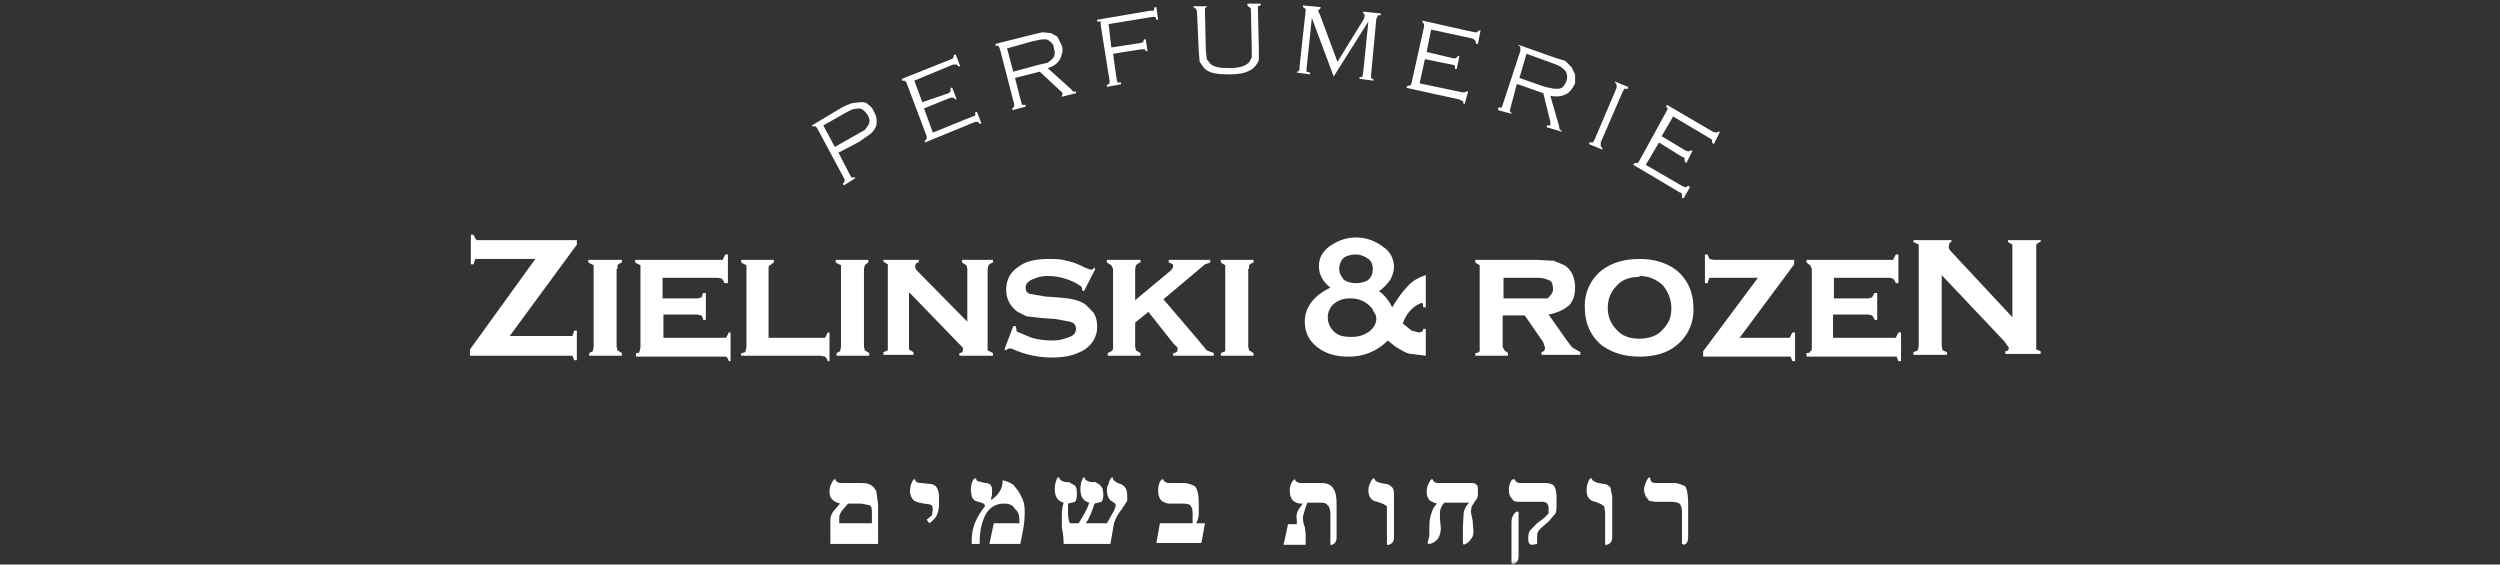 <?xml version="1.0" encoding="UTF-8"?> <svg xmlns="http://www.w3.org/2000/svg" width="310" height="70" viewBox="0 0 310 70" fill="none"><rect x="0" y="0" width="310" height="70" fill="#333333" stroke="none"/><g clip-path="url(#clip0_1482_10)"><mask id="mask0_1482_10" style="mask-type:alpha" maskUnits="userSpaceOnUse" x="0" y="0" width="310" height="70"><path d="M0 0H310V70H0V0Z" fill="white"></path></mask><g mask="url(#mask0_1482_10)"><path d="M103.954 18.889L105.378 21.667L105.597 22H106.035V22.111L104.611 23L104.502 22.778L104.721 22.555V22.222L101.325 15.889L101.106 15.667H100.777L100.668 15.555L104.392 13.333C104.812 13.107 105.253 12.921 105.707 12.778L106.802 12.667C107.021 12.667 107.35 12.667 107.569 12.889C107.898 13.111 108.226 13.444 108.336 13.778C108.664 14.333 108.774 14.889 108.664 15.444C108.664 15.778 108.336 16.222 108.007 16.555L106.583 17.555L104.064 18.889H103.954ZM103.516 18.222L106.254 16.667L107.24 16.111L107.569 15.667C107.898 15.222 107.898 14.778 107.569 14.222C107.24 13.778 106.912 13.444 106.474 13.444L105.707 13.555L104.83 14L102.092 15.555L103.516 18.222ZM114.58 13.444L115.675 16.444L120.604 14.444L120.933 14.333V13.889H121.152L121.7 15.333H121.481L121.261 15.111H120.933L114.689 17.667V17.444L114.908 17.222V16.889L112.389 10.222L112.17 10H111.841V9.778L117.975 7.333L118.194 7.222L118.304 6.778H118.523L119.071 8.222H118.852L118.633 8H118.194L113.375 10L114.36 12.667L117.647 11.555L117.866 11.333V10.889H118.085L118.633 12.333H118.523L118.194 12.111H117.866L114.58 13.444ZM125.862 9.667L126.629 12.667L126.739 13H127.177V13.222L125.534 13.667V13.444L125.753 13.222V12.889L124 6.111C123.961 5.948 123.886 5.796 123.781 5.667H123.452V5.444L127.834 4.333L129.258 4L130.353 4.111L131.12 4.555L131.668 5.667C131.887 6.222 131.668 6.778 131.449 7.333C131.12 7.889 130.682 8.222 129.915 8.444L132.873 11.111C132.982 11.333 133.201 11.444 133.421 11.333V11.555L131.668 12V11.889L131.777 11.555L131.558 11.333L128.929 8.889L125.862 9.667ZM125.643 8.889L128.929 8L129.915 7.778L130.463 7.333C130.792 7 130.901 6.555 130.682 6C130.682 5.444 130.244 5.111 129.806 4.889H129.148L128.053 5.111L124.876 6L125.643 8.889ZM137.474 3L137.802 5.889L141.417 5.333L141.746 5.222L141.855 4.889H142.074L142.293 6.333H142.074L141.965 6.111H141.527L138.021 6.667L138.459 9.778L138.569 10.222H139.007V10.444L137.254 10.778V10.555L137.583 10.333V10L136.488 3.111V2.667H136.049V2.444L142.622 1.333H143.06L143.17 0.889H143.389L143.608 2.444H143.389L143.279 2.111H142.841L137.364 3H137.474ZM149.413 1.444L149.523 6.222L149.633 7.333L150.071 7.889C150.509 8.333 151.276 8.444 152.481 8.444C153.795 8.444 154.671 8.111 155 7.555L155.219 7.111V6L155.11 1.222C155.11 1 155 0.889 154.89 0.889L154.671 0.667V0.444H156.314V0.667L155.986 0.778V1.222L156.095 6.111V7.444C155.876 8 155.438 8.555 154.89 8.778C154.233 9.111 153.466 9.222 152.481 9.222C150.947 9.222 149.961 9.111 149.304 8.444L148.756 7.667L148.647 6.333L148.428 1.444L148.318 1.111L147.989 0.889V0.778H149.742L149.413 1V1.444ZM165.406 9.555L162.668 2.222L162.011 8.555V8.889L162.449 9V9.222L160.806 9V8.889C161.025 8.889 161.025 8.778 161.134 8.667V8.333L161.901 1.333V1.111L161.572 0.889V0.667L163.763 0.889V1L163.435 1.333L163.654 1.778L165.845 7.667L169.131 2.333L169.24 1.889L169.021 1.555V1.444L171.212 1.667V1.889H170.883L170.664 2.333L170.007 9.333V9.667L170.336 9.889V10L168.583 9.778V9.555H168.912L169.021 9.111L169.678 2.667L165.406 9.444V9.555ZM176.689 7.333L176.032 10.333L181.29 11.444H181.618L181.837 11.333H182.057L181.618 12.889H181.509L181.399 12.555L180.961 12.333L174.389 10.889L174.498 10.667L174.936 10.555L175.046 10.222L176.58 3.333V3L176.36 2.667V2.555L182.823 4H183.152L183.371 3.778H183.59L183.261 5.444H183.042L182.933 5L182.604 4.778L177.456 3.667L176.908 6.444L180.194 7.222H180.523L180.852 6.889L180.961 7L180.633 8.555H180.413V8.111L179.975 8L176.689 7.333ZM188.081 10.444L187.314 13.333L187.205 13.778L187.424 14V14.111L185.781 13.667V13.333H186.219L186.329 13L188.519 6.333V5.889C188.519 5.889 188.519 5.667 188.3 5.667V5.555L192.682 7.111L194.106 7.555L194.873 8.333L195.311 9.222V10.333C194.982 11 194.654 11.444 194.216 11.667C193.558 12 193.011 12 192.244 11.889L193.339 15.667C193.339 15.889 193.339 16.111 193.668 16.222V16.333L191.806 15.778V15.555H192.244V15.111L191.367 11.555L188.191 10.444H188.081ZM188.41 9.667L191.587 10.778L192.682 11H193.23C193.777 11 193.996 10.555 194.216 10.111C194.435 9.555 194.325 9 193.996 8.667L193.449 8.222C193.092 8.054 192.726 7.906 192.353 7.778L189.286 6.667L188.41 9.667ZM197.721 17.333L200.459 10.889V10.555C200.459 10.555 200.459 10.333 200.24 10.222V10.111L201.883 10.778V11H201.445L201.226 11.333L198.488 17.667V18.111L198.707 18.444V18.555L197.064 17.889V17.667H197.502L197.721 17.333ZM205.717 17.667L204.074 20.444L208.675 23.111L209.113 23.222L209.332 23L209.551 23.222L208.784 24.555H208.565V24.111C208.565 24.111 208.565 23.889 208.346 23.889L202.541 20.444L202.65 20.222H203.088L203.307 19.889L206.594 13.889L206.813 13.444L206.594 13.222L206.703 13L212.399 16.333L212.837 16.444L213.057 16.333H213.276L212.509 17.889L212.29 17.667V17.333L211.961 17.111L207.47 14.444L206.046 16.889L209.004 18.667L209.332 18.778L209.661 18.667H209.88L209.113 20.222L208.894 20V19.667C208.894 19.667 208.784 19.444 208.565 19.444L205.717 17.667ZM63.205 41.667H70.982L71.201 41H71.53V44.667H71.201L70.982 44.111H58.276V43.333L66.382 32.111H58.933L58.714 32.778H58.385V29.111H58.714L58.933 29.555C59.042 29.778 59.152 29.778 59.481 29.778H71.53V30.333L63.205 41.667ZM76.459 33.333V43L76.569 43.444L77.117 43.778V44.111H73.064V43.778L73.502 43.555L73.611 43V32.889L72.954 32.555V32.222H77.117V32.555C76.906 32.609 76.715 32.725 76.569 32.889V33.333H76.459ZM82.265 39V41.889H90.042L90.371 41.222H90.59V44.778H90.371C90.318 44.563 90.204 44.37 90.042 44.222H78.869V43.778C79.088 43.778 79.307 43.778 79.307 43.555L79.417 43.111V32.889L78.76 32.555V32.222H89.604L89.933 31.555H90.261V35.111H89.823C89.771 34.897 89.656 34.703 89.495 34.555L89.057 34.444H82.156V37H86.537L86.975 36.889L87.194 36.333H87.523V39.667H87.194C87.173 39.465 87.097 39.272 86.975 39.111L86.428 39H82.156H82.265ZM95.41 41.889H102.311L102.64 41.222H102.859V44.778H102.64C102.587 44.563 102.472 44.37 102.311 44.222L101.763 44.111H91.905V43.778C92.233 43.778 92.452 43.667 92.452 43.555L92.562 43V32.889L91.905 32.555V32.222H95.958V32.555C95.786 32.627 95.635 32.742 95.519 32.889C95.3 32.889 95.3 33.111 95.3 33.333V41.889H95.41ZM107.131 33.333V43L107.24 43.444L107.788 43.778V44.111H103.735V43.778L104.173 43.555L104.283 43V32.889L103.625 32.555V32.222H107.678V32.555C107.507 32.627 107.356 32.742 107.24 32.889L107.131 33.333ZM112.717 36.333V43.333L113.265 43.667V44H109.541V43.667L110.088 43.444V32.778L109.541 32.444V32.222H113.922V32.555C113.594 32.555 113.484 32.778 113.484 33C113.484 33.111 113.484 33.333 113.703 33.555L119.947 39.889V33.333L119.837 32.889L119.29 32.555V32.222H123.124V32.555C122.913 32.609 122.722 32.725 122.576 32.889L122.466 33.333V43.444L123.124 43.778V44.111H118.961V43.778C119.29 43.778 119.399 43.555 119.399 43.444V43.111L118.742 42.444L112.827 36.333H112.717ZM135.83 33.333L134.406 36.111L134.187 36C134.187 35.778 134.187 35.555 133.968 35.444C132.762 34.648 131.354 34.224 129.915 34.222C129.258 34.222 128.71 34.333 128.272 34.555C127.505 34.778 127.177 35.222 127.177 35.667C127.177 36 127.286 36.333 127.724 36.444L129.696 36.778L131.339 36.889C132.763 37 133.859 37.222 134.625 37.778L135.611 38.778C135.94 39.333 136.049 39.889 136.049 40.555C136.049 41.667 135.502 42.667 134.516 43.333C133.421 44 132.216 44.333 130.463 44.333C128.724 44.336 127.005 43.957 125.424 43.222H125.095C125.095 43.222 124.876 43.222 124.767 43.444L124.548 43.333L125.643 40.444H125.972V40.555L126.081 41.111L127.943 41.889C128.71 42.111 129.587 42.222 130.463 42.222C131.12 42.222 131.777 42.111 132.325 41.889C133.092 41.667 133.421 41.333 133.421 40.778C133.421 40.333 133.201 40 132.654 39.889L130.901 39.555L129.258 39.444L127.286 39.222L126.191 38.667C125.74 38.364 125.373 37.951 125.124 37.465C124.875 36.979 124.752 36.436 124.767 35.889C124.767 34.667 125.315 33.667 126.41 33C127.286 32.333 128.601 32.111 130.025 32.111C130.792 32.111 131.558 32.111 132.216 32.333C132.982 32.444 133.749 32.778 134.625 33.222L135.283 33.444C135.392 33.444 135.502 33.444 135.721 33.111V33.333H135.83ZM142.403 38.667L140.76 40V43L140.869 43.444L141.417 43.778V44.111H137.364V43.778L137.802 43.555C138.021 43.444 138.021 43.222 138.021 43V33.333L137.802 32.889L137.254 32.555V32.222H141.417V32.555C141.206 32.609 141.015 32.725 140.869 32.889L140.76 33.333V37.222L145.032 33.667C145.36 33.444 145.47 33.111 145.47 33C145.47 32.778 145.36 32.667 144.922 32.555V32.222H150.071V32.555L149.413 32.778L148.099 33.889L144.265 37.111L148.537 42.111L149.633 43.444L150.509 43.778V44.111H145.47V43.778C145.908 43.778 146.018 43.555 146.018 43.333V43.111L145.47 42.555L142.403 38.667ZM154.781 33.333V43L154.89 43.444L155.438 43.778V44.111H151.385V43.778L151.933 43.555V32.889L151.385 32.555V32.222H155.438V32.555C155.227 32.609 155.036 32.725 154.89 32.889V33.333H154.781ZM176.799 34.111V38.111H176.47C176.47 37.778 176.47 37.555 176.251 37.555L175.594 37.889C174.815 38.42 174.235 39.203 173.951 40.111L175.046 41L175.922 41.222C176.251 41.222 176.47 41.111 176.47 40.778H176.799V44.111L175.046 43.889C174.608 43.889 174.17 43.667 173.622 43.333C172.965 43 172.527 42.555 172.088 42.222C171.445 42.879 170.676 43.396 169.828 43.74C168.98 44.084 168.072 44.248 167.159 44.222C165.735 44.222 164.421 43.889 163.435 43.111C162.339 42.333 161.792 41.222 161.792 39.889C161.792 38.111 162.887 36.667 164.968 35.667C163.982 34.889 163.544 34 163.544 33C163.544 31.889 164.092 31 165.187 30.333C166.069 29.756 167.095 29.447 168.145 29.444C169.33 29.444 170.483 29.834 171.431 30.555C172.307 31.111 172.855 32 172.855 33.111C172.855 33.667 172.636 34.222 172.417 34.667C172.088 35.111 171.65 35.667 170.993 36.111C171.65 36.555 172.198 37.222 172.636 38.111C173.293 37 173.951 36.111 174.498 35.555C175.046 34.889 175.813 34.444 176.799 34.111ZM167.378 37C166.611 37 165.954 37.222 165.406 37.667C165.169 37.873 164.977 38.128 164.845 38.416C164.713 38.703 164.643 39.016 164.64 39.333C164.64 40.111 164.968 40.667 165.406 41.111C165.954 41.667 166.721 41.778 167.597 41.778C168.474 41.778 169.131 41.555 169.788 41.111C170.336 40.667 170.664 40.111 170.664 39.555C170.664 39.222 170.555 38.889 170.336 38.667C170.226 38.222 169.898 38 169.678 37.778C169.021 37.222 168.254 37 167.488 37H167.378ZM168.145 31.555C167.597 31.555 167.159 31.667 166.721 31.889C166.283 32.222 166.064 32.778 166.064 33.333C166.064 33.889 166.283 34.222 166.611 34.667C167.049 35 167.597 35.111 168.145 35.111C168.693 35.111 169.131 35 169.569 34.778C170.007 34.444 170.226 34 170.226 33.333C170.226 32.778 170.007 32.333 169.678 32.111C169.24 31.778 168.693 31.555 168.145 31.555ZM186.329 39.222V43L186.548 43.444L186.986 43.778V44.111H182.933V43.778C183.261 43.778 183.371 43.667 183.481 43.555V32.889L182.933 32.555V32.222H190.491L192.682 32.333L193.996 32.889C194.873 33.444 195.311 34.444 195.311 35.667C195.311 36.555 195.092 37.333 194.544 37.889C193.996 38.333 193.23 38.778 192.025 39L194.216 42.111C194.654 42.667 194.873 43.111 195.201 43.222L195.968 43.667V44H191.148V43.667C191.477 43.555 191.587 43.444 191.587 43.111L191.367 42.444L189.067 39.111H186.329V39.222ZM186.329 37H191.915C192.244 36.667 192.572 36.333 192.572 35.889C192.572 35.333 192.463 34.889 192.134 34.778C191.657 34.543 191.131 34.428 190.601 34.444H186.438V37.111L186.329 37ZM203.307 32.111C205.06 32.111 206.594 32.555 207.799 33.444C209.223 34.555 209.989 36.222 209.989 38.222C210.024 39.122 209.843 40.017 209.462 40.83C209.08 41.643 208.509 42.349 207.799 42.889C206.703 43.778 205.17 44.222 203.307 44.222C201.445 44.222 200.021 43.778 198.707 42.889C197.283 41.778 196.516 40.111 196.516 38.111C196.481 37.211 196.662 36.316 197.044 35.504C197.425 34.691 197.996 33.984 198.707 33.444C199.912 32.555 201.445 32.111 203.307 32.111ZM203.307 34.333C202.102 34.333 201.117 34.667 200.459 35.444C199.693 36.222 199.364 37.111 199.364 38.222C199.364 39.333 199.802 40.222 200.459 40.889C201.117 41.667 202.102 42 203.307 42C204.403 42 205.498 41.667 206.155 40.889C206.922 40.111 207.251 39.333 207.251 38.222C207.251 37.111 206.813 36.111 206.155 35.333C205.389 34.667 204.512 34.222 203.307 34.222V34.333ZM215.686 41.889H221.929L222.258 41.222H222.587V44.778H222.258L222.039 44.222H211.194V43.555L217.986 34.444H211.961L211.742 35.111H211.413V31.555H211.742L211.961 32.111L212.509 32.222H222.477V32.778L215.795 41.778L215.686 41.889ZM227.297 39V41.889H235.074L235.403 41.222H235.731V44.778H235.403L235.184 44.222H224.011V43.778C224.23 43.778 224.449 43.778 224.449 43.555C224.668 43.555 224.668 43.333 224.668 43.111V33.333L224.449 32.889L224.011 32.555V32.222H234.746L235.074 31.555H235.403V35.111H235.074C235.022 34.897 234.907 34.703 234.746 34.555L234.307 34.444H227.406V37H231.678L232.117 36.889L232.445 36.333H232.774V39.667H232.445C232.393 39.452 232.278 39.259 232.117 39.111L231.678 39H227.297ZM240.77 34.222V42.889L240.88 43.444L241.428 43.667V44H237.265V43.667L237.813 43.444L237.922 42.889V30.333L237.265 30V29.778H241.975V30C241.756 30 241.647 30.333 241.647 30.555C241.647 30.667 241.647 30.889 241.866 31.111L249.534 39.333V30.333L248.986 30V29.778H253.039V30C252.82 30 252.601 30.222 252.491 30.333V43.333L253.039 43.555V43.889H248.657V43.555C248.986 43.555 249.095 43.333 249.095 43.111L248.548 42.333L240.77 34.111V34.222ZM104.173 62.444C103.297 62.222 102.859 61.778 102.859 61C102.859 60.333 103.078 59.889 103.406 59.444H103.625C103.625 59.667 103.845 59.889 104.283 59.889H106.254C107.021 59.889 107.569 59.889 107.898 60.111C108.226 60.222 108.445 60.555 108.664 60.889L108.883 62.555V67.444H102.968V64.444C102.968 64 103.187 63.555 103.406 63.333L104.064 62.555L104.173 62.444ZM108.117 65V63.667C108.117 63.222 108.117 62.889 107.898 62.667L106.802 62.444H105.159L104.392 63.333C104.173 63.667 104.064 63.889 104.064 64.222V64.889H108.226L108.117 65ZM115.237 64.889L114.908 64.444L115.565 63.889L115.675 63.111L115.565 62.667L115.346 62.555L114.58 62.444C113.922 62.333 113.484 62.222 113.265 62C113.046 61.778 112.827 61.333 112.827 60.889L112.936 60.111L113.265 59.444H113.484C113.484 59.778 113.813 59.889 114.141 59.889L115.237 60C116.113 60 116.442 60.667 116.442 61.778V62.444C116.458 62.982 116.345 63.516 116.113 64C115.879 64.35 115.582 64.651 115.237 64.889ZM120.495 67.444V66.889C120.495 65.333 121.152 64 122.138 62.778C122.138 62.555 122.028 62.444 121.7 62.333L120.933 62.111C120.731 61.98 120.577 61.784 120.495 61.555L120.385 60.778C120.385 60.222 120.495 59.667 120.823 59.333H121.042C121.042 59.444 121.042 59.555 121.261 59.667L121.7 59.778L122.138 59.889C122.795 59.889 123.014 60.222 123.014 60.778V61.333L122.905 61.778V62C123.89 61.333 124.329 60.555 124.329 59.555C124.876 59.667 125.424 59.889 125.753 60.222C126.081 60.667 126.41 61 126.629 61.555C126.958 62.111 127.067 62.667 127.067 63.444C127.067 64.444 126.958 65.333 126.739 66.333L126.519 67.444H122.686L123.233 64.889H126.41C126.41 64.111 126.41 63.555 125.862 63.111C125.534 62.555 125.095 62.444 124.438 62.444C123.671 62.444 122.905 62.778 122.357 63.555C121.809 64.444 121.481 65.667 121.481 67.222V67.444H120.604H120.495ZM138.021 59.333C138.021 59.555 138.24 59.667 138.569 59.889L138.898 60C139.555 60.222 139.774 60.778 139.774 61.444V62.111L139.117 63.111C138.678 63.667 138.35 64.222 138.131 64.889L137.693 67.444H131.887C131.887 67.111 131.887 66.333 131.668 65.444V64.333C131.668 63.667 131.668 63 131.887 62.333C131.12 62.111 130.792 61.555 130.792 60.667C130.792 60.111 130.901 59.667 131.12 59.222H131.339C131.449 59.555 131.668 59.667 132.106 59.778H132.544L133.311 60.222C133.53 60.555 133.53 60.778 133.53 61.222C133.53 61.555 133.53 61.889 133.311 62.222L132.435 62.444V63.444C132.435 63.778 132.435 64.333 132.654 64.889H133.749C134.297 64 134.845 63.111 135.064 62.333C134.297 62.111 133.968 61.555 133.968 60.667C133.968 60.111 134.078 59.667 134.297 59.222H134.516C134.516 59.555 134.845 59.667 135.283 59.778H135.83L136.378 60.111L136.707 60.555L136.816 61.222C136.816 61.555 136.816 61.889 136.597 62.222L135.721 62.444C135.392 63.444 135.064 64.333 134.625 64.889H137.254L138.131 63.333L138.35 62.778C138.35 62.667 138.35 62.444 138.131 62.333L137.802 62.111C137.474 61.889 137.254 61.444 137.254 60.778C137.254 60.555 137.254 60.333 137.474 60C137.474 59.667 137.693 59.444 137.802 59.222H138.021V59.333ZM147.88 65V63.889C147.88 63.333 147.88 63 147.661 62.778C147.661 62.555 147.223 62.444 146.675 62.444H145.032C144.594 62.444 144.155 62.222 143.936 62C143.717 61.667 143.608 61.333 143.608 60.889C143.608 60.333 143.717 59.778 144.046 59.444H144.265C144.265 59.667 144.594 59.889 144.922 59.889H146.675C147.332 59.889 147.88 60.111 148.208 60.333C148.537 60.778 148.647 61.444 148.647 62.555V63.444C148.647 63.889 148.647 64.333 148.318 64.889H149.413L148.975 67.333H143.389L143.827 64.889H147.989L147.88 65ZM161.572 62.444H161.353C160.806 62.444 160.477 62.222 160.258 62C160.039 61.667 159.929 61.333 159.929 60.889C159.929 60.333 160.039 59.889 160.477 59.444H160.587C160.587 59.667 160.915 59.889 161.244 59.889H163.763C164.53 59.889 165.078 60.111 165.297 60.555C165.625 60.889 165.735 61.667 165.735 62.444V66.667C165.735 67.111 165.516 67.444 165.187 67.555H164.968V63.778C164.968 63.111 164.749 62.667 164.64 62.667C164.421 62.333 164.092 62.333 163.763 62.333H162.12L161.901 62.889L161.572 64V64.222C161.572 64.444 161.572 64.889 161.792 65.333L161.901 66.222V67.555H159.163L159.71 65H160.806V64.444C160.696 64 160.806 63.333 161.244 62.889L161.463 62.555L161.572 62.444ZM172.198 67.555H171.979V62.778L171.65 62.555C171.368 62.419 171.075 62.308 170.774 62.222C170.007 62.111 169.678 61.555 169.678 60.778C169.678 60.333 169.898 59.778 170.226 59.333H170.445C170.445 59.555 170.664 59.778 171.212 59.889L171.76 60C172.198 60 172.417 60.222 172.636 60.444C172.855 60.667 172.855 61 172.855 61.555V66.667C172.855 67.111 172.636 67.444 172.198 67.555ZM178.332 62.444C177.894 62.444 177.675 62.222 177.346 62.111C177.127 61.889 176.908 61.555 176.908 61C176.908 60.333 177.127 59.889 177.456 59.444H177.675C177.675 59.667 177.894 59.889 178.332 59.889H182.385C182.714 59.889 182.933 59.889 183.042 60.111C183.262 60.111 183.261 60.444 183.261 60.778V61.333C183.261 61.555 183.152 61.889 182.933 62.111L182.495 62.778L182.385 63.444L182.604 64.555L182.714 65.889C182.714 66.333 182.604 66.667 182.276 67C182.057 67.333 181.728 67.444 181.509 67.555L181.399 67.333V65.222L181.509 63.444C181.618 63 181.947 62.555 182.166 62.333H179.099C178.77 62.667 178.551 63.111 178.551 63.667V64.222L178.661 65.555C178.661 66.111 178.442 66.667 178.223 66.889C177.894 67.222 177.565 67.444 177.127 67.444L177.018 67.333L177.237 66.444V65.333C177.237 64.555 177.346 64 177.565 63.444C177.675 63.111 177.894 62.667 178.332 62.333V62.444ZM187.534 59.444H187.862C187.862 59.667 188.081 59.889 188.519 59.889H191.587C192.025 59.889 192.463 60 192.682 60.222C192.901 60.555 193.011 61 193.011 61.778V62.444C193.011 63.111 193.011 63.555 192.792 63.778L192.025 64.667L191.258 65.333C190.82 65.667 190.601 66 190.601 66.444V67.444L190.053 67.555C189.615 67.555 189.505 67.333 189.505 66.778C189.505 66.444 189.505 66.111 189.724 65.778L190.601 64.889L191.477 64.222L192.025 63.667V63C192.025 62.555 191.806 62.222 191.258 62.222H188.629C188.081 62.222 187.643 62.222 187.534 61.889C187.205 61.555 187.095 61.222 187.095 60.778C187.095 60.333 187.205 59.778 187.534 59.444ZM188.081 63.444H188.3V69C188.3 69.555 188.081 69.778 187.643 70L187.424 69.889V64.778C187.424 64.222 187.643 63.667 188.081 63.444ZM199.254 67.555H199.035V63.555L198.926 62.778L198.597 62.555C198.35 62.425 198.094 62.313 197.83 62.222C197.064 62.111 196.735 61.555 196.735 60.778C196.735 60.333 196.845 59.778 197.173 59.333H197.392C197.392 59.555 197.721 59.778 198.159 59.889L198.816 60C199.254 60 199.474 60.222 199.693 60.444L199.912 61.555V66.667C199.912 67.111 199.693 67.444 199.254 67.555ZM205.279 59.889H207.47C208.127 59.889 208.565 60.111 209.004 60.333C209.223 60.778 209.332 61.444 209.332 62.555V66.555C209.332 67.111 209.223 67.333 208.894 67.555L208.565 67.444V63.667C208.565 63.222 208.565 62.889 208.346 62.555C208.346 62.444 207.908 62.222 207.251 62.222H205.279L204.512 62.111L204.074 61.555L203.855 60.889C203.855 60.222 204.074 59.778 204.403 59.222H204.622C204.622 59.778 204.951 59.889 205.279 59.889Z" fill="white"></path></g></g><defs><clipPath id="clip0_1482_10"><rect width="310" height="70" fill="white"></rect></clipPath></defs></svg> 